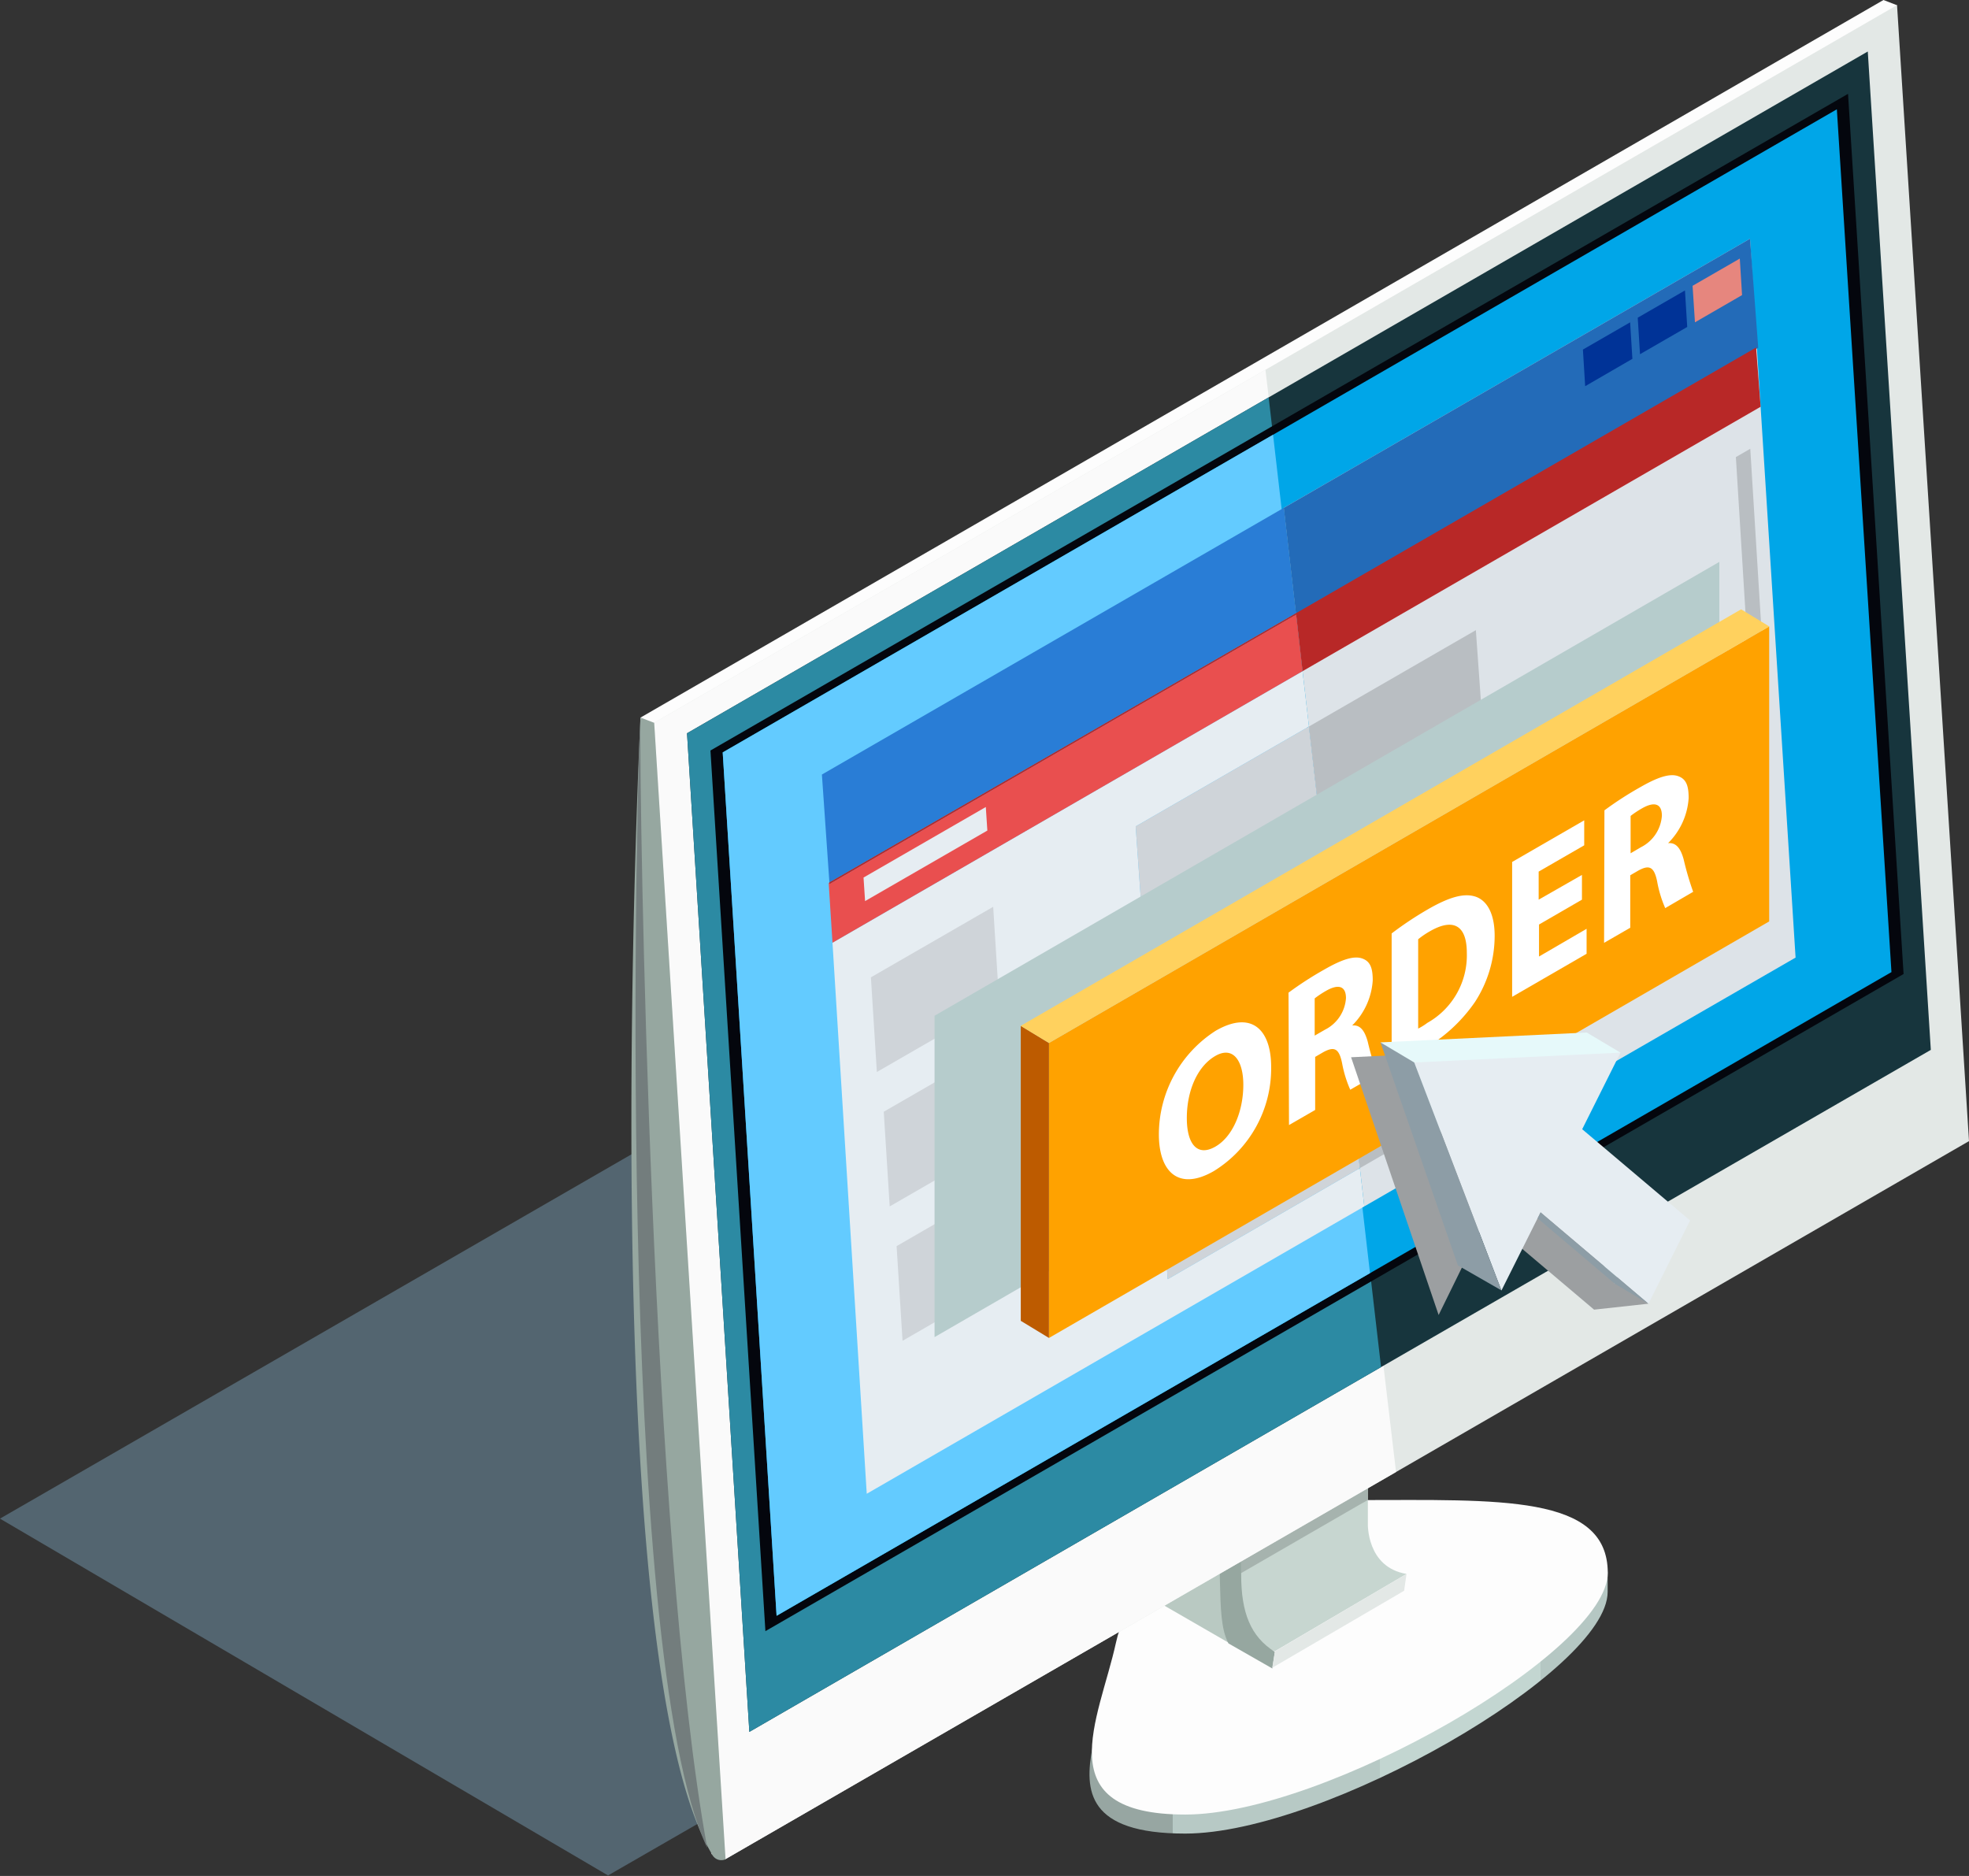 <?xml version="1.0" encoding="UTF-8"?> <svg xmlns="http://www.w3.org/2000/svg" xmlns:xlink="http://www.w3.org/1999/xlink" viewBox="0 0 165.54 157.72"><rect x="0" y="0" width="165.54" height="157.72" fill="#333333" stroke="none"/> <defs> <style>.cls-1{isolation:isolate;}.cls-2{fill:#9edaff;opacity:0.3;}.cls-2,.cls-27,.cls-32{mix-blend-mode:multiply;}.cls-3{fill:url(#Безымянный_градиент_138);}.cls-4{fill:#fdfdfd;}.cls-5{fill:#b9c9c2;}.cls-6{fill:#c7d6d0;}.cls-7{fill:#a6b3ae;}.cls-8{fill:#96a7a0;}.cls-9{fill:#e3e8e6;}.cls-10{fill:#fafafa;}.cls-11{fill:#17353d;}.cls-12{fill:#2c8aa3;}.cls-13{fill:#04060d;}.cls-14{fill:#00a6e8;}.cls-15{fill:#63cbff;}.cls-16{fill:#737d7d;}.cls-17{fill:#e6edf2;}.cls-18{fill:#dde3e8;}.cls-19{fill:#b9bec2;}.cls-20{fill:#297dd6;}.cls-21{fill:#236bb8;}.cls-22{fill:#e94f4f;}.cls-23{fill:#b82827;}.cls-24{fill:#e6867e;}.cls-25{fill:#003397;}.cls-26{fill:#cfd4d9;}.cls-27{fill:#b6cccc;}.cls-28{fill:#ffa200;}.cls-29{fill:#bd5b00;}.cls-30{fill:#ffd15e;}.cls-31{fill:#fff;}.cls-32{fill:#9c9fa1;}.cls-33{fill:#e6f9fa;}.cls-34{fill:#8d9da6;}</style> <linearGradient id="Безымянный_градиент_138" x1="91.6" y1="143.06" x2="135.17" y2="143.06" gradientUnits="userSpaceOnUse"> <stop offset="0.16" stop-color="#97a6a2"></stop> <stop offset="0.16" stop-color="#b7c9c5"></stop> <stop offset="0.56" stop-color="#b7c9c5"></stop> <stop offset="0.56" stop-color="#c3d6d1"></stop> <stop offset="0.87" stop-color="#c3d6d1"></stop> <stop offset="0.87" stop-color="#b5c7c3"></stop> </linearGradient> </defs> <title>1Ресурс 6</title> <g class="cls-1"> <g id="Слой_2" data-name="Слой 2"> <g id="Layer_1" data-name="Layer 1"> <path class="cls-2" d="M114.93,126.56a26.14,26.14,0,0,0-8.27,1.24l-1.91-1,36.19-20.9-51.19-30L0,127.68l51.12,30L95,132.4l3.35,1.88a10.1,10.1,0,0,0-1,2.55c-1.22,5.56-4.85,10,5.22,13.48.18.06,30.29-12.85,30.29-18.54S125,126.56,114.93,126.56Z"></path> <path class="cls-3" d="M102.78,150.18c-6.86,0-11.3.3-10.93-3.26-.71,3.64-.45,7.24,7.79,7.24,11.73,0,35.52-13.7,35.52-20.32V132C135.17,138.6,114.5,150.18,102.78,150.18Z"></path> <path class="cls-4" d="M135.17,132.24c0,6.62-23.8,20.32-35.52,20.32s-7.24-8-5.83-14.44,8.72-12,20.44-12S135.17,125.62,135.17,132.24Z"></path> <polygon class="cls-5" points="114.69 131.78 103.53 138.25 94.92 133.28 106.07 126.8 114.69 131.78"></polygon> <path class="cls-6" d="M118.25,132.33l-11.07,6.5-1.88-.79-1.69-4.54V118.39L115,113.54v14.55S114.87,131.77,118.25,132.33Z"></path> <polygon class="cls-7" points="103.62 119.04 103.62 132.68 114.28 126.52 115.01 126.11 115.01 114.2 103.62 119.04"></polygon> <path class="cls-8" d="M102.13,113.91l1.79-1,.43,19.49c0,3.18.79,5.2,2.83,6.48l-.21,1.4-3.69-2.11c-.63-1.2-.66-2.94-.72-5.34l-.44-18.86Z"></path> <polygon class="cls-9" points="106.96 140.22 117.27 134.2 118.05 133.74 118.25 132.33 107.19 138.84 106.96 140.22"></polygon> <polygon class="cls-4" points="159.49 0.44 60.97 156.32 59.82 155.88 53.85 60.33 158.35 0 159.49 0.44"></polygon> <polygon class="cls-9" points="165.54 95.94 117.37 123.76 60.97 156.32 54.99 60.77 106.39 31.09 159.49 0.43 165.54 95.94"></polygon> <polygon class="cls-10" points="117.37 123.76 60.97 156.32 54.99 60.77 106.39 31.09 117.37 123.76"></polygon> <polygon class="cls-11" points="162.33 88.27 116.11 114.94 63 145.61 57.76 61.65 106.66 33.41 157.03 4.33 162.33 88.27"></polygon> <polygon class="cls-12" points="116.11 114.94 63 145.61 57.76 61.65 106.66 33.41 116.11 114.94"></polygon> <polygon class="cls-13" points="160.04 81.89 64.35 137.14 59.73 63.1 155.37 7.89 160.04 81.89"></polygon> <polygon class="cls-14" points="159.02 81.73 65.29 135.85 60.76 63.26 154.43 9.19 159.02 81.73"></polygon> <polygon class="cls-15" points="65.29 135.85 115.18 107.04 107.03 36.55 60.76 63.26 65.29 135.85"></polygon> <path class="cls-8" d="M55,60.77l6,95.55a.87.87,0,0,1-1.15-.44c-9.93-16.65-6-95.55-6-95.55Z"></path> <path class="cls-16" d="M53.84,60.46c-.27,3.31-2.22,78.37,5.62,94.9C54.72,129.5,53.75,68.09,53.84,60.46Z"></path> <polygon class="cls-17" points="114.7 101.43 72.87 125.59 69.99 79.26 109.51 56.43 110.05 61.08 95.48 69.48 98.17 107.55 114.33 98.21 114.7 101.43"></polygon> <polygon class="cls-18" points="150.96 80.51 114.7 101.43 109.51 56.43 108.97 51.67 69.74 74.32 69.73 74.19 108.95 51.56 107.93 42.7 147.13 20.07 147.71 29.3 148.02 34.2 150.96 80.51"></polygon> <polygon class="cls-19" points="148.13 53.59 146.92 54.29 145.94 38.43 147.15 37.73 148.13 53.59"></polygon> <polygon class="cls-20" points="108.95 51.56 69.73 74.19 69.1 65.12 107.93 42.7 108.95 51.56"></polygon> <polygon class="cls-21" points="147.82 29.24 147.71 29.3 147.65 29.34 108.97 51.67 69.74 74.32 69.73 74.19 108.95 51.56 107.93 42.7 147.13 20.07 147.82 29.24"></polygon> <polygon class="cls-22" points="109.51 56.43 69.99 79.26 69.67 74.24 69.73 74.19 69.74 74.32 108.97 51.67 109.51 56.43"></polygon> <polygon class="cls-23" points="148.02 34.2 109.51 56.43 108.97 51.67 69.74 74.32 69.73 74.19 108.95 51.56 147.64 29.22 147.65 29.34 148.02 34.2"></polygon> <polygon class="cls-24" points="146.46 24.81 142.5 27.1 142.3 24.03 146.27 21.74 146.46 24.81"></polygon> <polygon class="cls-25" points="141.85 27.49 137.88 29.78 137.69 26.71 141.66 24.42 141.85 27.49"></polygon> <polygon class="cls-25" points="137.24 30.17 133.27 32.47 133.08 29.39 137.05 27.1 137.24 30.17"></polygon> <polygon class="cls-26" points="114.33 98.21 98.17 107.55 95.48 69.48 110.05 61.08 114.33 98.21"></polygon> <polygon class="cls-19" points="126.79 91.02 114.33 98.21 110.05 61.08 124.08 52.98 126.79 91.02"></polygon> <polygon class="cls-26" points="84 84.2 73.72 90.13 73.22 82.17 83.5 76.24 84 84.2"></polygon> <polygon class="cls-17" points="83.01 69.83 72.73 75.76 72.6 73.78 82.88 67.85 83.01 69.83"></polygon> <polygon class="cls-26" points="85.08 95.5 74.8 101.43 74.3 93.47 84.58 87.54 85.08 95.5"></polygon> <polygon class="cls-26" points="86.16 106.79 75.88 112.73 75.38 104.77 85.66 98.83 86.16 106.79"></polygon> <polygon class="cls-27" points="144.55 74.27 144.55 47.24 78.57 85.4 78.57 112.42 144.55 74.27"></polygon> <polygon class="cls-28" points="148.74 77.47 148.74 52.67 88.19 87.69 88.19 112.49 148.74 77.47"></polygon> <polygon class="cls-29" points="88.19 87.69 85.82 86.25 85.82 111.05 88.19 112.49 88.19 87.69"></polygon> <polygon class="cls-30" points="148.75 52.67 88.19 87.69 85.81 86.25 146.38 51.23 148.75 52.67"></polygon> <path class="cls-31" d="M106.87,89.7a10.14,10.14,0,0,1-4.82,8.76c-2.91,1.68-4.62.13-4.62-3.1a10.37,10.37,0,0,1,4.78-8.7C105.23,84.92,106.87,86.57,106.87,89.7ZM99.78,94c0,2.22.9,3.26,2.39,2.41s2.36-3,2.36-5.21c0-2-.85-3.3-2.37-2.41S99.78,91.75,99.78,94Z"></path> <path class="cls-31" d="M108.33,83.46a28.78,28.78,0,0,1,3-1.94c1.46-.84,2.48-1.18,3.18-.94s.9.81.9,1.85a5.87,5.87,0,0,1-1.73,3.79v0c.69-.08,1.06.46,1.31,1.36a24.78,24.78,0,0,0,.8,2.73l-2.27,1.31a10,10,0,0,1-.69-2.25c-.26-1.26-.68-1.4-1.59-.9l-.67.39v4.46l-2.2,1.27Zm2.2,3.61.87-.5a3.21,3.21,0,0,0,1.76-2.65c0-1-.61-1.21-1.63-.64a8.24,8.24,0,0,0-1,.66Z"></path> <path class="cls-31" d="M117,78.48a29,29,0,0,1,3-2c1.86-1.08,3.07-1.39,4-1.11s1.66,1.31,1.66,3.31A10.22,10.22,0,0,1,124,84.25a13.19,13.19,0,0,1-4.53,4.08A23.45,23.45,0,0,1,117,89.61Zm2.23,8A5,5,0,0,0,120,86a6.51,6.51,0,0,0,3.32-5.89c0-2.36-1.18-2.92-3.09-1.82a7,7,0,0,0-1,.68Z"></path> <path class="cls-31" d="M133,75.64l-3.61,2.09v2.69l4-2.33v2.1l-6.26,3.62V72.47l6.06-3.5v2.1l-3.83,2.21v2.36L133,73.56Z"></path> <path class="cls-31" d="M134.89,68.13a28.63,28.63,0,0,1,3-1.94c1.46-.84,2.48-1.18,3.18-.94s.9.81.9,1.85a5.87,5.87,0,0,1-1.73,3.79v0c.69-.07,1.06.46,1.31,1.36a24.67,24.67,0,0,0,.8,2.73L140,76.35a10,10,0,0,1-.68-2.25c-.26-1.26-.68-1.4-1.59-.9l-.67.39V78l-2.2,1.27Zm2.2,3.61.87-.51a3.21,3.21,0,0,0,1.76-2.65c0-1-.61-1.21-1.63-.64a8.27,8.27,0,0,0-1,.66Z"></path> <polygon class="cls-32" points="138.59 109.61 128.44 95.43 132.42 87.97 113.59 88.89 120.95 110.56 124.94 102.43 134.02 110.11 138.59 109.61"></polygon> <polygon class="cls-33" points="138.43 100.51 129.35 92.83 136.24 88.5 133.4 86.81 116.06 87.64 123.09 98.07 130.13 98.64 135.76 107.93 138.43 100.51"></polygon> <polygon class="cls-17" points="142.09 102.61 133.02 94.94 136.24 88.5 118.9 89.33 126.23 108.5 129.52 101.93 138.59 109.61 142.09 102.61"></polygon> <polygon class="cls-34" points="118.9 89.33 116.06 87.64 122.57 106.39 126.23 108.49 118.9 89.33"></polygon> <polygon class="cls-34" points="129.52 101.93 129.27 102.43 135.76 107.93 138.59 109.61 129.52 101.93"></polygon> </g> </g> </g> </svg> 